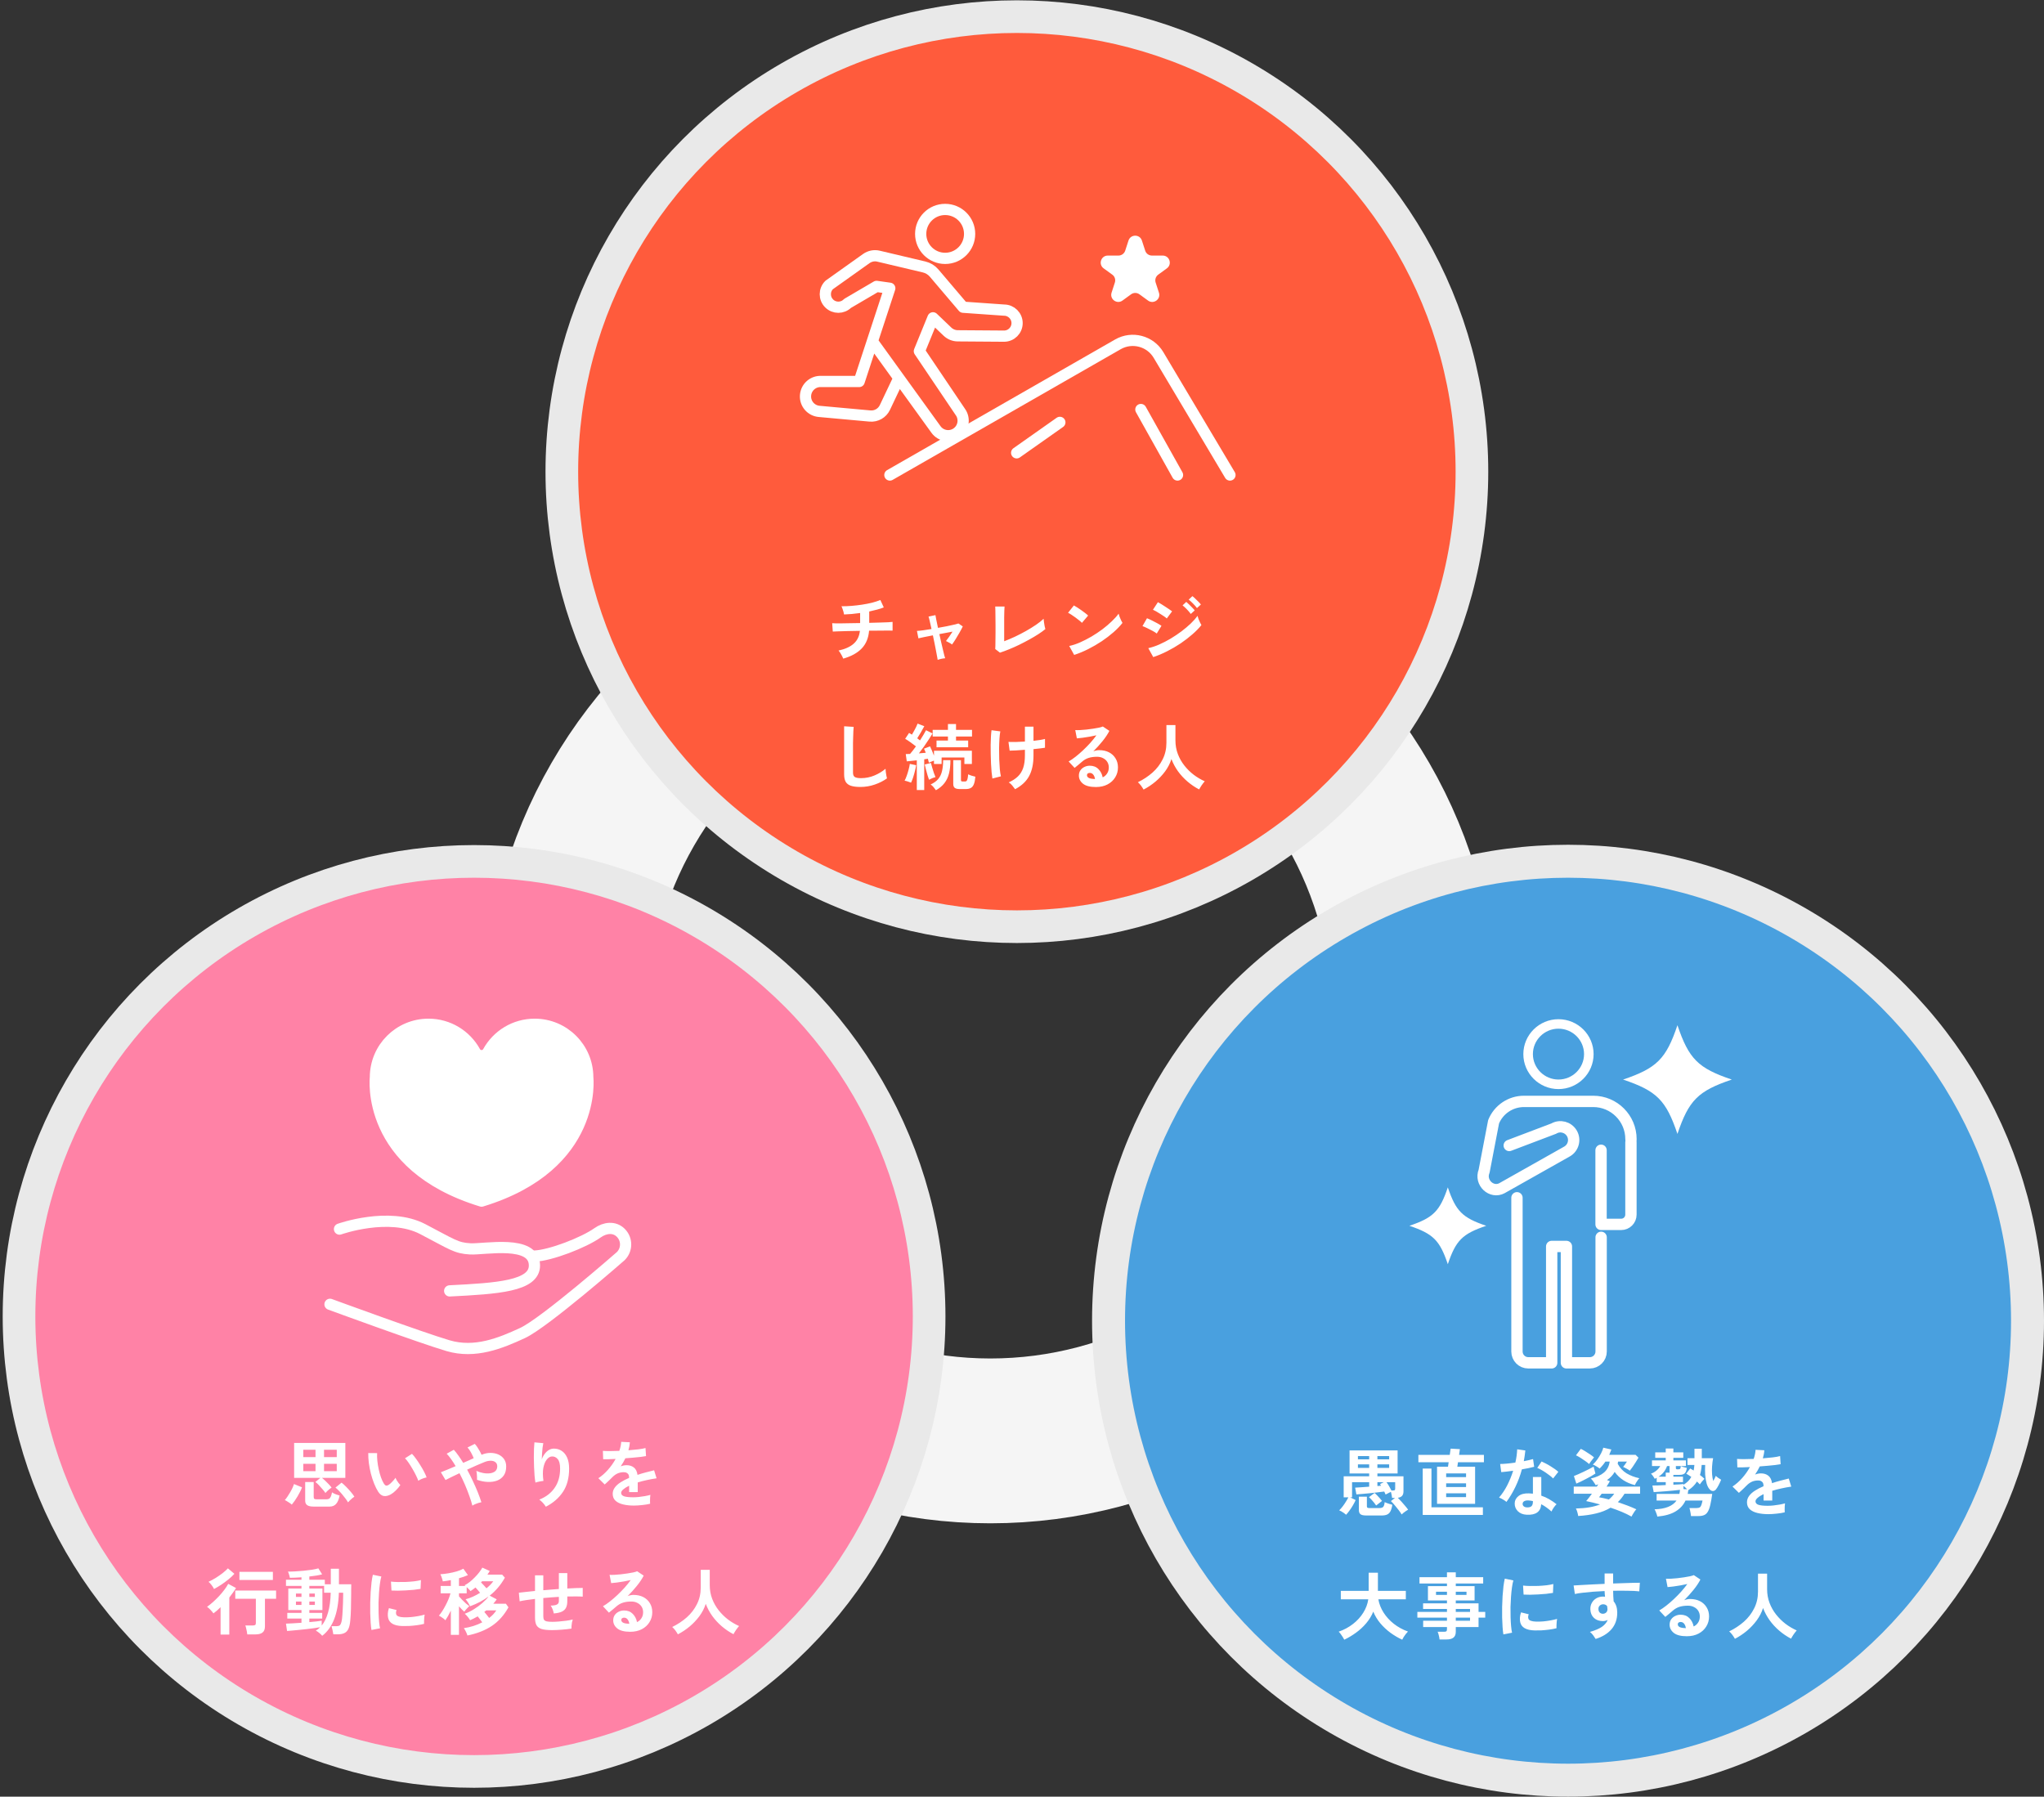 <svg width="496" height="436" viewBox="0 0 496 436" fill="none" xmlns="http://www.w3.org/2000/svg">
<rect x="0" y="0" width="496" height="436" fill="#333333" stroke="none"/>
<circle cx="240.323" cy="246.671" r="102.995" stroke="#F5F5F5" stroke-width="40"/>
<circle cx="246.758" cy="114.461" r="110.423" fill="#FF5B3C" stroke="#E9E9E9" stroke-width="7.923"/>
<g clip-path="url(#clip0_1087_22191)">
<path d="M215.938 115.271L271.278 83.561C274.718 81.591 279.103 82.744 281.127 86.148L298.467 115.271" stroke="white" stroke-width="2.723" stroke-linecap="round" stroke-linejoin="round"/>
<path d="M279.559 62.019H282.146C283.807 62.019 284.497 64.143 283.154 65.124L281.057 66.649C280.457 67.084 280.203 67.856 280.43 68.564L281.229 71.024C281.747 72.604 279.931 73.92 278.587 72.94L276.49 71.415C275.891 70.979 275.074 70.979 274.475 71.415L272.378 72.94C271.034 73.911 269.228 72.604 269.736 71.024L270.535 68.564C270.762 67.856 270.517 67.084 269.909 66.649L267.812 65.124C266.468 64.152 267.158 62.019 268.819 62.019H271.407C272.151 62.019 272.805 61.538 273.041 60.839L273.84 58.379C274.357 56.799 276.59 56.799 277.099 58.379L277.897 60.839C278.124 61.547 278.787 62.019 279.531 62.019H279.559Z" fill="white"/>
<path d="M257.188 102.498L246.703 109.887" stroke="white" stroke-width="2.723" stroke-linecap="round" stroke-linejoin="round"/>
<path d="M276.844 99.375L285.74 115.271" stroke="white" stroke-width="2.723" stroke-linecap="round" stroke-linejoin="round"/>
<path d="M229.351 62.699C232.63 62.699 235.288 60.041 235.288 56.762C235.288 53.483 232.63 50.825 229.351 50.825C226.072 50.825 223.414 53.483 223.414 56.762C223.414 60.041 226.072 62.699 229.351 62.699Z" stroke="white" stroke-width="2.723" stroke-linecap="round" stroke-linejoin="round"/>
<path d="M211.693 82.844L227.135 104.232C228.315 105.857 230.594 106.22 232.219 105.04C233.844 103.86 234.207 101.581 233.027 99.957L223.095 85.223L226.4 77.125L229.913 80.484C230.585 81.119 231.465 81.483 232.391 81.492L243.648 81.573C245.391 81.573 246.807 80.157 246.807 78.414C246.807 76.671 245.391 75.255 243.648 75.255L233.717 74.556L226.672 66.268C226.046 65.532 225.201 65.015 224.257 64.788L213.173 62.164C212.156 61.919 211.085 62.137 210.232 62.736L201.199 69.163C199.964 70.398 199.964 72.395 201.199 73.63C202.434 74.865 204.431 74.865 205.665 73.63L212.71 69.499L215.914 69.953L208.489 92.576H199.356C197.35 92.44 195.616 93.947 195.471 95.953C195.325 97.959 196.832 99.693 198.839 99.838L211.112 100.955C212.628 101.091 214.072 100.274 214.725 98.894L217.857 92.294" stroke="white" stroke-width="2.723" stroke-linecap="round" stroke-linejoin="round"/>
</g>
<path d="M204.626 159.831C204.555 159.643 204.455 159.425 204.325 159.178C204.196 158.919 204.055 158.672 203.902 158.437C203.749 158.19 203.608 158.001 203.478 157.872C205.09 157.519 206.32 156.96 207.168 156.195C208.027 155.43 208.527 154.394 208.668 153.088C207.644 153.099 206.668 153.117 205.738 153.141C204.808 153.164 204.014 153.188 203.355 153.211C202.707 153.223 202.284 153.241 202.083 153.264L201.942 151.234C202.072 151.246 202.342 151.257 202.754 151.269C203.178 151.269 203.702 151.269 204.325 151.269C204.949 151.257 205.638 151.246 206.391 151.234C207.144 151.222 207.921 151.21 208.721 151.199V148.762C207.309 148.962 206.008 149.08 204.82 149.115C204.796 148.927 204.749 148.709 204.679 148.462C204.608 148.203 204.526 147.95 204.431 147.703C204.349 147.456 204.267 147.262 204.184 147.121C204.949 147.132 205.761 147.103 206.62 147.032C207.48 146.962 208.339 146.862 209.198 146.732C210.057 146.603 210.869 146.444 211.634 146.256C212.399 146.055 213.064 145.838 213.629 145.602L214.459 147.403C213.988 147.591 213.447 147.768 212.835 147.933C212.234 148.097 211.599 148.25 210.928 148.392V151.146C211.846 151.122 212.705 151.099 213.505 151.075C214.306 151.051 214.983 151.028 215.536 151.004C216.089 150.969 216.442 150.94 216.595 150.916V153.035C216.418 153.023 216.048 153.017 215.483 153.017C214.93 153.017 214.253 153.023 213.453 153.035C212.652 153.035 211.799 153.04 210.893 153.052C210.751 154.829 210.157 156.265 209.11 157.36C208.062 158.454 206.568 159.278 204.626 159.831ZM227.54 160.131C227.529 159.99 227.481 159.725 227.399 159.337C227.328 158.949 227.24 158.478 227.134 157.925C227.028 157.372 226.911 156.771 226.781 156.124C226.652 155.477 226.516 154.829 226.375 154.182C225.587 154.335 224.869 154.476 224.221 154.606C223.586 154.735 223.133 154.835 222.862 154.906L222.509 153.105C222.838 153.093 223.321 153.046 223.957 152.964C224.592 152.87 225.286 152.764 226.04 152.646C225.875 151.881 225.728 151.222 225.598 150.669C225.469 150.116 225.375 149.769 225.316 149.627L226.993 149.274C227.005 149.404 227.07 149.757 227.187 150.334C227.305 150.91 227.446 151.587 227.611 152.364C228.341 152.234 229.047 152.105 229.729 151.975C230.412 151.834 231.006 151.705 231.512 151.587C232.018 151.469 232.372 151.375 232.572 151.305L233.631 152.011C233.431 152.434 233.178 152.917 232.872 153.458C232.566 154 232.248 154.535 231.918 155.065C231.601 155.583 231.301 156.03 231.018 156.406C230.842 156.253 230.594 156.095 230.277 155.93C229.959 155.765 229.718 155.641 229.553 155.559C229.765 155.3 230.018 154.959 230.312 154.535C230.606 154.1 230.883 153.682 231.142 153.282C230.177 153.447 229.111 153.647 227.946 153.882C228.088 154.541 228.235 155.2 228.388 155.859C228.541 156.507 228.682 157.107 228.811 157.66C228.941 158.213 229.053 158.678 229.147 159.055C229.253 159.419 229.323 159.649 229.359 159.743C229.088 159.755 228.764 159.802 228.388 159.884C228.023 159.967 227.74 160.049 227.54 160.131ZM242.652 158.384L241.505 157.501C241.516 157.36 241.528 157.095 241.54 156.707C241.552 156.318 241.557 155.853 241.557 155.312C241.569 154.771 241.575 154.188 241.575 153.564C241.575 152.929 241.575 152.305 241.575 151.693C241.575 151.01 241.569 150.369 241.557 149.769C241.557 149.157 241.552 148.627 241.54 148.18C241.528 147.721 241.516 147.391 241.505 147.191H243.764C243.741 147.403 243.723 147.744 243.711 148.215C243.699 148.686 243.688 149.215 243.676 149.804C243.676 150.392 243.676 150.987 243.676 151.587V155.612C244.488 155.306 245.353 154.941 246.271 154.518C247.189 154.082 248.089 153.617 248.972 153.123C249.867 152.617 250.685 152.111 251.426 151.605C252.167 151.099 252.774 150.616 253.244 150.157C253.256 150.357 253.286 150.628 253.333 150.969C253.38 151.299 253.433 151.622 253.491 151.94C253.562 152.258 253.621 152.499 253.668 152.664C253.197 153.052 252.626 153.464 251.956 153.9C251.297 154.323 250.573 154.753 249.784 155.188C248.996 155.624 248.184 156.048 247.348 156.459C246.524 156.86 245.706 157.224 244.894 157.554C244.094 157.884 243.346 158.16 242.652 158.384ZM260.659 158.931L259.458 156.76C260.294 156.583 261.171 156.295 262.089 155.895C263.019 155.483 263.948 155.006 264.878 154.465C265.808 153.911 266.691 153.323 267.526 152.699C268.362 152.064 269.115 151.422 269.786 150.775C270.469 150.128 271.022 149.51 271.445 148.921C271.493 149.121 271.569 149.368 271.675 149.663C271.793 149.957 271.916 150.245 272.046 150.528C272.175 150.798 272.287 151.01 272.381 151.163C271.804 151.905 271.081 152.658 270.21 153.423C269.351 154.176 268.397 154.906 267.35 155.612C266.302 156.306 265.208 156.942 264.066 157.519C262.925 158.095 261.789 158.566 260.659 158.931ZM262.548 151.146C262.395 150.981 262.177 150.787 261.895 150.563C261.624 150.339 261.318 150.104 260.977 149.857C260.647 149.61 260.324 149.386 260.006 149.186C259.688 148.974 259.411 148.815 259.176 148.709L260.588 146.926C260.824 147.056 261.1 147.221 261.418 147.421C261.736 147.621 262.059 147.838 262.389 148.074C262.73 148.309 263.048 148.545 263.342 148.78C263.637 149.004 263.872 149.204 264.048 149.38L262.548 151.146ZM279.849 159.461L278.648 157.289C279.496 157.101 280.378 156.807 281.296 156.406C282.226 155.995 283.15 155.518 284.068 154.977C284.986 154.423 285.863 153.835 286.698 153.211C287.534 152.576 288.287 151.94 288.958 151.305C289.629 150.657 290.176 150.039 290.6 149.451C290.647 149.663 290.723 149.916 290.829 150.21C290.947 150.504 291.071 150.787 291.2 151.057C291.33 151.328 291.441 151.54 291.536 151.693C290.947 152.434 290.217 153.182 289.346 153.935C288.487 154.688 287.54 155.418 286.504 156.124C285.468 156.818 284.38 157.454 283.238 158.031C282.108 158.607 280.979 159.084 279.849 159.461ZM283.132 150.086C282.991 149.945 282.773 149.775 282.479 149.574C282.197 149.374 281.879 149.168 281.526 148.957C281.184 148.733 280.855 148.533 280.537 148.356C280.231 148.18 279.978 148.05 279.778 147.968L280.979 146.132C281.214 146.25 281.49 146.409 281.808 146.609C282.138 146.809 282.467 147.021 282.797 147.244C283.138 147.456 283.45 147.662 283.733 147.862C284.027 148.062 284.256 148.227 284.421 148.356L283.132 150.086ZM280.696 153.741C280.472 153.552 280.143 153.341 279.707 153.105C279.284 152.87 278.842 152.646 278.383 152.434C277.936 152.211 277.554 152.046 277.236 151.94L278.33 150.033C278.672 150.163 279.066 150.339 279.513 150.563C279.972 150.787 280.414 151.016 280.837 151.252C281.261 151.487 281.596 151.693 281.844 151.869L280.696 153.741ZM290.459 147.562C290.211 147.221 289.888 146.85 289.488 146.45C289.099 146.05 288.752 145.738 288.446 145.514L289.346 144.667C289.535 144.796 289.758 144.99 290.017 145.249C290.288 145.496 290.553 145.755 290.812 146.026C291.071 146.285 291.271 146.509 291.412 146.697L290.459 147.562ZM288.958 148.992C288.711 148.639 288.393 148.262 288.005 147.862C287.616 147.462 287.269 147.144 286.963 146.909L287.864 146.061C288.04 146.203 288.258 146.403 288.517 146.662C288.787 146.92 289.052 147.185 289.311 147.456C289.57 147.715 289.77 147.939 289.911 148.127L288.958 148.992ZM208.792 190.973C207.85 190.973 207.085 190.878 206.497 190.69C205.92 190.502 205.497 190.184 205.226 189.737C204.967 189.29 204.837 188.683 204.837 187.918V176.249L207.15 176.39C207.127 176.591 207.103 176.926 207.079 177.397C207.056 177.868 207.038 178.374 207.027 178.915C207.015 179.35 207.003 179.827 206.991 180.345C206.991 180.863 206.991 181.434 206.991 182.057V187.495C206.991 188.013 207.132 188.366 207.415 188.554C207.709 188.742 208.215 188.836 208.933 188.836C210.087 188.836 211.175 188.619 212.199 188.183C213.235 187.748 214.129 187.206 214.882 186.559C214.894 186.783 214.918 187.053 214.953 187.371C215 187.677 215.047 187.971 215.094 188.254C215.153 188.525 215.2 188.736 215.236 188.889C214.388 189.501 213.4 190.002 212.27 190.39C211.152 190.778 209.992 190.973 208.792 190.973ZM222.474 191.714V184.511C222.015 184.558 221.573 184.605 221.15 184.652C220.726 184.7 220.355 184.735 220.037 184.758L219.79 182.993C219.943 182.981 220.108 182.975 220.285 182.975C220.461 182.975 220.644 182.969 220.832 182.958C221.032 182.722 221.256 182.452 221.503 182.146C221.75 181.828 222.003 181.487 222.262 181.122C221.885 180.816 221.461 180.498 220.991 180.168C220.52 179.827 220.073 179.533 219.649 179.286L220.602 177.856C220.814 177.973 221.044 178.115 221.291 178.279C221.456 178.009 221.626 177.709 221.803 177.379C221.991 177.05 222.162 176.726 222.315 176.408C222.468 176.079 222.585 175.808 222.668 175.596L224.292 176.232C224.045 176.702 223.762 177.208 223.445 177.75C223.139 178.279 222.85 178.75 222.58 179.162C222.697 179.245 222.809 179.333 222.915 179.427C223.033 179.509 223.144 179.592 223.25 179.674C223.556 179.192 223.839 178.733 224.098 178.297C224.357 177.862 224.563 177.497 224.716 177.203L226.287 177.979C226.04 178.415 225.728 178.915 225.351 179.48C224.986 180.045 224.598 180.622 224.186 181.21C223.774 181.787 223.374 182.322 222.986 182.816C223.28 182.793 223.562 182.769 223.833 182.746C224.115 182.722 224.386 182.699 224.645 182.675C224.574 182.487 224.504 182.31 224.433 182.146C224.363 181.981 224.292 181.828 224.221 181.687L225.687 181.122C225.84 181.416 225.999 181.769 226.163 182.181C226.34 182.581 226.499 182.981 226.64 183.381V182.181H235.838V185.394H234.019V183.823H228.494V185.394H226.64V184.582C226.44 184.652 226.228 184.735 226.004 184.829C225.781 184.911 225.581 184.994 225.404 185.076C225.357 184.817 225.275 184.499 225.157 184.123C225.016 184.146 224.875 184.17 224.733 184.193C224.592 184.217 224.439 184.241 224.274 184.264V191.714H222.474ZM227.258 181.334V179.709H230.029V178.738H226.322V177.114H230.029V175.702H231.989V177.114H235.873V178.738H231.989V179.709H234.937V181.334H227.258ZM232.925 191.485C232.348 191.485 231.936 191.39 231.689 191.202C231.442 191.014 231.318 190.69 231.318 190.231V184.476H233.19V189.26C233.19 189.413 233.219 189.519 233.278 189.578C233.337 189.625 233.472 189.649 233.684 189.649H234.108C234.272 189.649 234.402 189.619 234.496 189.56C234.602 189.49 234.69 189.331 234.761 189.084C234.831 188.836 234.89 188.442 234.937 187.901C235.137 188.007 235.414 188.119 235.767 188.236C236.12 188.342 236.426 188.425 236.685 188.483C236.614 189.272 236.491 189.884 236.314 190.319C236.138 190.755 235.891 191.055 235.573 191.22C235.267 191.396 234.855 191.485 234.337 191.485H232.925ZM227.117 191.767C226.964 191.543 226.769 191.29 226.534 191.008C226.299 190.737 226.063 190.525 225.828 190.372C226.64 189.996 227.264 189.543 227.699 189.013C228.135 188.472 228.435 187.83 228.6 187.089C228.776 186.347 228.864 185.476 228.864 184.476H230.63C230.63 185.7 230.518 186.765 230.294 187.671C230.071 188.578 229.7 189.366 229.182 190.037C228.676 190.696 227.988 191.273 227.117 191.767ZM221.079 189.931C220.855 189.837 220.591 189.743 220.285 189.649C219.979 189.543 219.72 189.478 219.508 189.454C219.684 189.137 219.855 188.742 220.02 188.272C220.196 187.789 220.349 187.295 220.479 186.789C220.62 186.271 220.72 185.8 220.779 185.376L222.315 185.694C222.256 186.118 222.156 186.594 222.015 187.124C221.885 187.654 221.738 188.171 221.573 188.678C221.409 189.172 221.244 189.59 221.079 189.931ZM225.439 189.225C225.345 188.966 225.228 188.613 225.086 188.166C224.957 187.707 224.827 187.236 224.698 186.753C224.569 186.271 224.469 185.859 224.398 185.518L225.898 185.147C225.969 185.429 226.069 185.794 226.199 186.241C226.328 186.677 226.463 187.112 226.605 187.548C226.758 187.983 226.893 188.33 227.011 188.589C226.764 188.648 226.493 188.736 226.199 188.854C225.916 188.972 225.663 189.095 225.439 189.225ZM246.324 191.52C246.112 191.214 245.877 190.908 245.618 190.602C245.371 190.308 245.094 190.06 244.788 189.86C245.683 189.46 246.418 188.984 246.995 188.43C247.572 187.877 248.001 187.189 248.284 186.365C248.566 185.529 248.707 184.511 248.707 183.311V181.951C247.931 182.01 247.201 182.063 246.518 182.11C245.847 182.146 245.341 182.163 245 182.163L244.718 180.045C245.141 180.068 245.712 180.074 246.43 180.062C247.16 180.039 247.919 180.004 248.707 179.957V176.338H250.79V179.78C251.379 179.721 251.914 179.651 252.397 179.568C252.891 179.486 253.286 179.403 253.58 179.321V181.457C253.309 181.504 252.927 181.557 252.432 181.616C251.938 181.675 251.391 181.734 250.79 181.793V183.311C250.79 185.347 250.437 187.018 249.731 188.324C249.037 189.619 247.901 190.684 246.324 191.52ZM240.816 188.925C240.745 188.513 240.681 188.001 240.622 187.389C240.563 186.765 240.516 186.082 240.481 185.341C240.445 184.6 240.422 183.835 240.41 183.046C240.398 182.257 240.392 181.492 240.392 180.751C240.404 180.01 240.428 179.333 240.463 178.721C240.498 178.109 240.545 177.603 240.604 177.203L242.74 177.485C242.646 177.932 242.576 178.527 242.528 179.268C242.481 179.998 242.452 180.798 242.44 181.669C242.44 182.54 242.452 183.411 242.475 184.282C242.511 185.141 242.558 185.935 242.617 186.665C242.687 187.383 242.776 187.96 242.882 188.395L240.816 188.925ZM265.937 190.99C264.525 190.99 263.484 190.725 262.813 190.196C262.142 189.654 261.806 188.995 261.806 188.219C261.806 187.712 261.93 187.283 262.177 186.93C262.424 186.577 262.748 186.306 263.148 186.118C263.548 185.918 263.978 185.818 264.437 185.818C265.308 185.818 266.008 186.088 266.538 186.63C267.079 187.171 267.426 187.842 267.579 188.642C268.015 188.442 268.368 188.136 268.638 187.724C268.921 187.312 269.062 186.818 269.062 186.241C269.062 185.747 268.944 185.306 268.709 184.917C268.474 184.529 268.138 184.223 267.703 183.999C267.279 183.764 266.785 183.646 266.22 183.646C265.431 183.646 264.743 183.74 264.154 183.929C263.578 184.117 263.054 184.417 262.583 184.829C262.371 185.017 262.089 185.259 261.736 185.553C261.395 185.847 261.071 186.112 260.765 186.347L259.317 184.794C259.847 184.488 260.412 184.099 261.012 183.629C261.612 183.158 262.218 182.634 262.83 182.057C263.442 181.481 264.025 180.886 264.578 180.274C265.131 179.651 265.626 179.039 266.061 178.438C265.555 178.556 265.002 178.668 264.402 178.774C263.813 178.88 263.242 178.968 262.689 179.039C262.148 179.109 261.689 179.156 261.312 179.18L260.924 177.167C261.242 177.191 261.636 177.191 262.107 177.167C262.589 177.132 263.107 177.091 263.66 177.044C264.213 176.985 264.749 176.914 265.267 176.832C265.796 176.749 266.267 176.667 266.679 176.585C267.103 176.491 267.414 176.396 267.615 176.302L269.203 177.361C268.803 178.15 268.25 178.98 267.544 179.851C266.85 180.71 266.102 181.54 265.302 182.34C265.502 182.246 265.726 182.175 265.973 182.128C266.22 182.069 266.461 182.04 266.697 182.04C267.626 182.04 268.433 182.216 269.115 182.569C269.798 182.922 270.327 183.417 270.704 184.052C271.092 184.676 271.287 185.406 271.287 186.241C271.287 187.124 271.063 187.924 270.616 188.642C270.18 189.36 269.562 189.931 268.762 190.355C267.962 190.778 267.02 190.99 265.937 190.99ZM265.708 189.048C265.649 188.601 265.508 188.242 265.284 187.971C265.072 187.701 264.79 187.565 264.437 187.565C264.249 187.565 264.09 187.612 263.96 187.707C263.831 187.801 263.766 187.942 263.766 188.13C263.766 188.377 263.895 188.583 264.154 188.748C264.425 188.913 264.872 189.007 265.496 189.031C265.531 189.042 265.567 189.048 265.602 189.048C265.637 189.048 265.673 189.048 265.708 189.048ZM277.501 191.608C277.336 191.314 277.13 190.996 276.883 190.655C276.636 190.325 276.383 190.049 276.124 189.825C277.43 189.19 278.607 188.413 279.654 187.495C280.702 186.565 281.526 185.494 282.126 184.282C282.738 183.07 283.044 181.734 283.044 180.274V175.949H285.233V179.674C285.233 180.851 285.427 181.951 285.816 182.975C286.204 183.999 286.734 184.935 287.405 185.782C288.075 186.63 288.834 187.377 289.682 188.024C290.529 188.66 291.418 189.184 292.348 189.596C292.124 189.843 291.877 190.16 291.606 190.549C291.347 190.937 291.141 191.279 290.988 191.573C289.988 191.055 289.046 190.419 288.164 189.666C287.281 188.913 286.504 188.071 285.833 187.142C285.174 186.212 284.651 185.235 284.262 184.211C283.921 185.27 283.409 186.265 282.726 187.195C282.044 188.113 281.255 188.948 280.361 189.701C279.466 190.443 278.513 191.078 277.501 191.608Z" fill="white"/>
<circle cx="115.039" cy="319.461" r="110.423" fill="#FF82A6" stroke="#E9E9E9" stroke-width="7.923"/>
<g clip-path="url(#clip1_1087_22191)">
<path d="M116.87 291.475C145.157 282.833 142.624 261.445 142.624 261.445C142.624 254.328 136.86 248.563 129.742 248.563C124.877 248.563 120.646 251.259 118.449 255.235C117.75 256.497 115.962 256.497 115.272 255.235C113.084 251.259 108.845 248.563 103.979 248.563C96.862 248.563 91.097 254.328 91.097 261.445C91.097 261.445 88.573 282.842 116.852 291.475" fill="white"/>
<path d="M116.87 291.475C145.157 282.833 142.624 261.445 142.624 261.445C142.624 254.328 136.86 248.563 129.742 248.563C124.877 248.563 120.646 251.259 118.449 255.235C117.75 256.497 115.962 256.497 115.272 255.235C113.084 251.259 108.845 248.563 103.979 248.563C96.862 248.563 91.097 254.328 91.097 261.445C91.097 261.445 88.573 282.842 116.852 291.475" stroke="white" stroke-width="2.723" stroke-linecap="round" stroke-linejoin="round"/>
<path d="M82.383 298.266C82.383 298.266 94.375 293.99 102.573 298.266C109.762 302.015 110.652 302.878 114.111 303.068C117.57 303.259 129.689 300.763 129.689 307.108C129.689 312.119 120.656 312.682 109.118 313.263" stroke="white" stroke-width="2.723" stroke-linecap="round" stroke-linejoin="round"/>
<path d="M80.078 316.521C80.078 316.521 102.192 324.637 108.729 326.562C115.265 328.486 121.42 325.981 126.803 323.484C132.186 320.988 150.642 304.82 150.642 304.82C152.204 303.258 152.204 300.735 150.642 299.173C149.081 297.612 146.793 297.893 144.996 299.173C141.673 301.533 133.612 304.665 129.69 304.82" stroke="white" stroke-width="2.723" stroke-linecap="round" stroke-linejoin="round"/>
</g>
<path d="M78.964 362.307C78.788 362.024 78.547 361.712 78.241 361.371C77.946 361.018 77.646 360.683 77.34 360.365C77.034 360.047 76.764 359.806 76.528 359.641L77.746 358.635H71.373V350.161H83.802V358.635H78.117C78.352 358.811 78.617 359.041 78.912 359.323C79.218 359.606 79.512 359.9 79.794 360.206C80.077 360.5 80.3 360.765 80.465 361C80.324 361.083 80.147 361.206 79.935 361.371C79.735 361.536 79.547 361.707 79.371 361.883C79.194 362.048 79.059 362.189 78.964 362.307ZM76.069 365.608C75.375 365.608 74.863 365.49 74.533 365.255C74.216 365.031 74.057 364.667 74.057 364.16V359.641H76.122V363.26C76.122 363.496 76.175 363.654 76.281 363.737C76.387 363.807 76.587 363.843 76.881 363.843H79.141C79.423 363.843 79.647 363.802 79.812 363.719C79.988 363.637 80.135 363.472 80.253 363.225C80.371 362.978 80.477 362.619 80.571 362.148C80.771 362.301 81.059 362.454 81.436 362.607C81.824 362.748 82.148 362.854 82.407 362.925C82.23 363.854 81.948 364.531 81.559 364.955C81.183 365.39 80.659 365.608 79.988 365.608H76.069ZM70.808 365.131C70.691 365.014 70.526 364.884 70.314 364.743C70.114 364.602 69.902 364.466 69.678 364.337C69.467 364.196 69.278 364.096 69.114 364.037C69.302 363.825 69.508 363.554 69.731 363.225C69.955 362.895 70.173 362.548 70.385 362.183C70.608 361.807 70.802 361.442 70.967 361.089C71.132 360.724 71.256 360.406 71.338 360.135L73.28 360.93C73.186 361.224 73.044 361.559 72.856 361.936C72.668 362.313 72.456 362.701 72.221 363.101C71.985 363.501 71.744 363.878 71.497 364.231C71.25 364.584 71.02 364.884 70.808 365.131ZM84.455 364.584C84.314 364.325 84.119 364.031 83.872 363.701C83.637 363.372 83.372 363.037 83.078 362.695C82.795 362.354 82.507 362.036 82.213 361.742C81.918 361.436 81.648 361.189 81.401 361L82.884 359.8C83.213 360.047 83.578 360.377 83.978 360.789C84.39 361.201 84.778 361.624 85.143 362.06C85.508 362.483 85.791 362.866 85.991 363.207C85.861 363.278 85.691 363.401 85.479 363.578C85.279 363.754 85.079 363.937 84.879 364.125C84.69 364.313 84.549 364.466 84.455 364.584ZM78.629 357.011H81.718V355.228H78.629V357.011ZM78.629 353.603H81.718V351.82H78.629V353.603ZM73.598 357.011H76.564V355.228H73.598V357.011ZM73.598 353.603H76.564V351.82H73.598V353.603ZM94.835 362.642C94.247 362.972 93.694 363.107 93.176 363.048C92.658 362.978 92.199 362.642 91.799 362.042C91.434 361.477 91.099 360.812 90.793 360.047C90.487 359.282 90.222 358.47 89.998 357.611C89.786 356.752 89.621 355.893 89.504 355.033C89.398 354.174 89.351 353.368 89.362 352.615L91.516 352.633C91.481 353.209 91.499 353.839 91.569 354.521C91.64 355.204 91.752 355.893 91.905 356.587C92.058 357.281 92.24 357.929 92.452 358.529C92.664 359.117 92.893 359.612 93.141 360.012C93.305 360.294 93.482 360.459 93.67 360.506C93.87 360.541 94.082 360.488 94.306 360.347C94.588 360.159 94.882 359.9 95.188 359.57C95.506 359.241 95.771 358.923 95.983 358.617C96.042 358.794 96.136 358.994 96.265 359.217C96.406 359.441 96.553 359.659 96.707 359.871C96.871 360.082 97.018 360.253 97.148 360.383C96.83 360.853 96.465 361.289 96.053 361.689C95.653 362.089 95.247 362.407 94.835 362.642ZM101.508 359.341C101.391 359 101.208 358.576 100.961 358.07C100.714 357.564 100.432 357.04 100.114 356.499C99.796 355.946 99.478 355.439 99.16 354.98C98.843 354.51 98.548 354.145 98.278 353.886L99.972 352.809C100.267 353.103 100.59 353.498 100.943 353.992C101.308 354.486 101.661 355.016 102.003 355.581C102.356 356.134 102.668 356.675 102.938 357.205C103.209 357.723 103.403 358.164 103.521 358.529C103.156 358.6 102.785 358.711 102.409 358.864C102.044 359.017 101.744 359.176 101.508 359.341ZM114.625 365.379C114.46 364.696 114.219 363.919 113.901 363.048C113.595 362.166 113.236 361.248 112.825 360.294C112.413 359.341 111.971 358.411 111.5 357.505C110.759 357.846 110.082 358.17 109.47 358.476C108.87 358.77 108.417 359 108.111 359.164L106.981 357.275C107.369 357.122 107.881 356.917 108.517 356.658C109.153 356.399 109.835 356.11 110.565 355.793C110.2 355.169 109.835 354.604 109.47 354.098C109.105 353.58 108.746 353.139 108.393 352.774L110.123 351.82C110.5 352.232 110.877 352.709 111.253 353.25C111.642 353.792 112.024 354.374 112.401 354.998C112.848 354.798 113.289 354.604 113.725 354.416C114.16 354.215 114.566 354.033 114.943 353.868C114.849 353.598 114.719 353.303 114.555 352.986C114.402 352.656 114.225 352.338 114.025 352.032C113.837 351.726 113.642 351.473 113.442 351.273L115.208 350.39C115.396 350.579 115.596 350.832 115.808 351.15C116.02 351.467 116.22 351.797 116.408 352.138C116.597 352.468 116.744 352.768 116.85 353.039C117.579 352.733 118.297 352.58 119.003 352.58C119.721 352.58 120.369 352.709 120.945 352.968C121.522 353.227 121.981 353.603 122.322 354.098C122.664 354.592 122.834 355.186 122.834 355.881C122.834 356.775 122.634 357.505 122.234 358.07C121.834 358.635 121.292 359.047 120.61 359.306C119.939 359.553 119.18 359.659 118.333 359.623C117.497 359.588 116.638 359.417 115.755 359.111C115.767 358.935 115.767 358.711 115.755 358.441C115.743 358.158 115.726 357.882 115.702 357.611C115.679 357.34 115.643 357.117 115.596 356.94C116.138 357.187 116.702 357.364 117.291 357.47C117.879 357.576 118.427 357.593 118.933 357.523C119.451 357.452 119.868 357.281 120.186 357.011C120.504 356.728 120.663 356.334 120.663 355.828C120.663 355.392 120.516 355.063 120.221 354.839C119.939 354.604 119.562 354.486 119.092 354.486C118.621 354.474 118.109 354.58 117.556 354.804C117.05 355.004 116.42 355.269 115.667 355.598C114.925 355.916 114.154 356.263 113.354 356.64C113.848 357.546 114.313 358.47 114.749 359.412C115.196 360.353 115.596 361.265 115.949 362.148C116.302 363.031 116.591 363.831 116.814 364.549C116.614 364.584 116.373 364.643 116.09 364.725C115.82 364.82 115.549 364.92 115.278 365.026C115.019 365.143 114.802 365.261 114.625 365.379ZM132.456 365.643C132.291 365.361 132.055 365.049 131.749 364.708C131.443 364.378 131.149 364.113 130.867 363.913C132.479 363.278 133.721 362.324 134.592 361.053C135.474 359.782 135.916 358.229 135.916 356.393C135.916 355.275 135.716 354.498 135.316 354.062C134.927 353.615 134.456 353.409 133.903 353.445C133.468 353.468 133.062 353.715 132.685 354.186C132.308 354.645 132.032 355.31 131.855 356.181C131.691 357.052 131.696 358.117 131.873 359.376C131.708 359.388 131.491 359.417 131.22 359.465C130.961 359.512 130.708 359.565 130.461 359.623C130.225 359.682 130.049 359.735 129.931 359.782C129.849 359.347 129.778 358.8 129.719 358.141C129.672 357.481 129.631 356.769 129.596 356.004C129.572 355.239 129.554 354.474 129.543 353.709C129.543 352.944 129.554 352.238 129.578 351.591C129.602 350.944 129.637 350.42 129.684 350.02L131.838 350.214C131.779 350.496 131.72 350.861 131.661 351.308C131.614 351.744 131.573 352.209 131.538 352.703C131.502 353.197 131.479 353.674 131.467 354.133C131.738 353.392 132.126 352.78 132.632 352.297C133.15 351.803 133.721 351.55 134.345 351.538C135.062 351.526 135.704 351.703 136.269 352.068C136.834 352.421 137.281 352.962 137.611 353.692C137.94 354.41 138.105 355.31 138.105 356.393C138.105 358.664 137.605 360.547 136.604 362.042C135.616 363.525 134.233 364.725 132.456 365.643ZM153.799 365.361C152.834 365.361 151.963 365.267 151.186 365.078C150.41 364.89 149.798 364.59 149.35 364.178C148.903 363.754 148.679 363.201 148.679 362.519C148.679 361.954 148.85 361.442 149.191 360.983C149.533 360.512 150.004 360.088 150.604 359.712C151.204 359.323 151.887 358.97 152.652 358.652V358.511C152.652 358.099 152.546 357.799 152.334 357.611C152.134 357.411 151.875 357.299 151.557 357.275C151.016 357.24 150.498 357.317 150.004 357.505C149.509 357.693 149.021 358.035 148.538 358.529C148.397 358.67 148.215 358.853 147.991 359.076C147.767 359.288 147.544 359.5 147.32 359.712C147.097 359.924 146.902 360.1 146.738 360.241L145.202 358.723C146.026 358.182 146.802 357.499 147.532 356.675C148.262 355.851 148.88 354.975 149.386 354.045C148.727 354.068 148.126 354.092 147.585 354.115C147.044 354.127 146.638 354.127 146.367 354.115L146.296 352.085C146.696 352.121 147.25 352.138 147.956 352.138C148.674 352.138 149.45 352.121 150.286 352.085C150.557 351.308 150.71 350.579 150.745 349.896L152.846 350.002C152.81 350.626 152.693 351.273 152.493 351.944C153.364 351.873 154.17 351.797 154.911 351.715C155.665 351.62 156.241 351.514 156.641 351.397L156.765 353.356C156.435 353.415 156.006 353.48 155.476 353.551C154.947 353.609 154.358 353.668 153.711 353.727C153.075 353.786 152.422 353.839 151.751 353.886C151.598 354.215 151.422 354.551 151.222 354.892C151.033 355.222 150.833 355.54 150.621 355.846C151.092 355.657 151.569 355.563 152.051 355.563C152.746 355.563 153.328 355.745 153.799 356.11C154.282 356.475 154.582 357.075 154.699 357.911C155.359 357.687 156.029 357.487 156.712 357.311C157.406 357.122 158.077 356.952 158.725 356.799L159.325 358.741C158.501 358.858 157.701 359.006 156.924 359.182C156.147 359.347 155.423 359.535 154.752 359.747V362.095H152.669V360.541C152.081 360.824 151.61 361.118 151.257 361.424C150.904 361.718 150.727 362.001 150.727 362.272C150.727 362.672 150.969 362.954 151.451 363.119C151.934 363.272 152.669 363.348 153.658 363.348C154.058 363.348 154.505 363.325 155 363.278C155.506 363.219 156.006 363.148 156.5 363.066C157.006 362.972 157.448 362.872 157.824 362.766C157.801 362.919 157.777 363.142 157.754 363.437C157.742 363.719 157.736 364.002 157.736 364.284C157.736 364.567 157.742 364.778 157.754 364.92C157.177 365.061 156.53 365.167 155.812 365.237C155.094 365.32 154.423 365.361 153.799 365.361ZM60.004 396.626C59.992 396.426 59.957 396.184 59.898 395.902C59.851 395.631 59.792 395.366 59.722 395.108C59.663 394.837 59.598 394.619 59.528 394.454H61.381C61.64 394.454 61.822 394.413 61.928 394.331C62.034 394.248 62.087 394.084 62.087 393.836V387.975H57.091V385.98H66.995V387.975H64.294V394.666C64.294 395.349 64.106 395.843 63.729 396.149C63.352 396.467 62.77 396.626 61.981 396.626H60.004ZM53.525 396.661V390.023C53.231 390.317 52.937 390.594 52.642 390.853C52.348 391.1 52.066 391.324 51.795 391.524C51.607 391.253 51.366 390.965 51.071 390.659C50.789 390.353 50.512 390.111 50.242 389.935C50.689 389.617 51.16 389.241 51.654 388.805C52.148 388.358 52.637 387.881 53.119 387.375C53.602 386.857 54.037 386.339 54.426 385.822C54.826 385.304 55.144 384.815 55.379 384.356L57.268 385.363C57.056 385.727 56.809 386.104 56.526 386.492C56.256 386.881 55.961 387.275 55.644 387.675V396.661H53.525ZM58.098 383.421V381.443H66.218V383.421H58.098ZM51.936 385.61C51.819 385.339 51.624 385.027 51.354 384.674C51.095 384.321 50.842 384.05 50.595 383.862C51.171 383.591 51.76 383.274 52.36 382.909C52.96 382.532 53.519 382.144 54.037 381.744C54.555 381.332 54.979 380.949 55.308 380.596L56.879 381.92C56.491 382.356 56.014 382.803 55.45 383.262C54.885 383.721 54.296 384.156 53.684 384.568C53.072 384.968 52.489 385.316 51.936 385.61ZM78.188 396.961C78.035 396.761 77.799 396.532 77.481 396.273C77.164 396.014 76.881 395.825 76.634 395.708C76.834 395.59 77.022 395.466 77.199 395.337C77.376 395.196 77.54 395.043 77.693 394.878C77.293 394.949 76.811 395.025 76.246 395.108C75.681 395.19 75.081 395.266 74.445 395.337C73.809 395.408 73.186 395.472 72.574 395.531C71.962 395.602 71.403 395.655 70.897 395.69C70.391 395.737 69.979 395.772 69.661 395.796L69.396 394.013C69.784 394.001 70.314 393.978 70.985 393.942C71.668 393.895 72.391 393.848 73.156 393.801V392.777H69.714V391.4H73.156V390.712H69.961V385.486H73.156V384.851H69.396V383.368H73.156V382.767C72.627 382.803 72.115 382.832 71.62 382.856C71.138 382.879 70.708 382.891 70.332 382.891C70.308 382.691 70.249 382.438 70.155 382.132C70.061 381.814 69.967 381.561 69.873 381.373C70.332 381.385 70.897 381.373 71.567 381.338C72.238 381.302 72.939 381.249 73.668 381.179C74.398 381.108 75.081 381.026 75.716 380.931C76.352 380.826 76.864 380.714 77.252 380.596L78.17 382.044C77.817 382.15 77.364 382.25 76.811 382.344C76.269 382.426 75.687 382.503 75.063 382.573V383.368H78.823V384.462H80.271V380.684H82.248V384.462H85.231C85.231 384.556 85.231 384.739 85.231 385.01C85.231 385.28 85.226 385.574 85.214 385.892C85.214 386.21 85.214 386.492 85.214 386.74C85.214 388.128 85.196 389.376 85.161 390.482C85.126 391.589 85.073 392.495 85.002 393.201C84.931 394.095 84.778 394.79 84.543 395.284C84.308 395.778 83.978 396.12 83.554 396.308C83.131 396.508 82.595 396.608 81.948 396.608H80.889C80.842 396.267 80.771 395.896 80.677 395.496C80.583 395.108 80.506 394.819 80.447 394.631H81.577C81.871 394.631 82.107 394.596 82.283 394.525C82.46 394.454 82.601 394.295 82.707 394.048C82.825 393.801 82.919 393.419 82.99 392.901C83.06 392.312 83.119 391.512 83.166 390.5C83.225 389.476 83.26 388.364 83.272 387.163V386.51H82.23C82.148 389.064 81.766 391.212 81.083 392.954C80.4 394.684 79.435 396.02 78.188 396.961ZM78.064 394.472C78.735 393.66 79.253 392.595 79.618 391.277C79.994 389.947 80.206 388.358 80.253 386.51H78.647V384.851H75.063V385.486H78.241V390.712H75.063V391.4H78.188V392.777H75.063V393.642C75.722 393.583 76.322 393.525 76.864 393.466C77.405 393.395 77.805 393.336 78.064 393.289V394.472ZM71.815 389.476H73.156V388.646H71.815V389.476ZM75.063 389.476H76.405V388.646H75.063V389.476ZM71.815 387.534H73.156V386.704H71.815V387.534ZM75.063 387.534H76.405V386.704H75.063V387.534ZM90.139 395.549C90.057 395.066 89.992 394.478 89.945 393.783C89.898 393.077 89.863 392.312 89.839 391.488C89.827 390.653 89.827 389.794 89.839 388.911C89.863 388.028 89.898 387.169 89.945 386.334C90.004 385.486 90.075 384.704 90.157 383.986C90.251 383.268 90.357 382.656 90.475 382.15L92.54 382.573C92.411 382.997 92.299 383.55 92.205 384.233C92.111 384.904 92.034 385.645 91.975 386.457C91.916 387.257 91.875 388.081 91.852 388.929C91.84 389.776 91.846 390.6 91.869 391.4C91.893 392.201 91.934 392.924 91.993 393.572C92.052 394.219 92.128 394.743 92.222 395.143L90.139 395.549ZM97.642 394.596C95.606 394.537 94.453 393.872 94.182 392.601C94.111 392.283 94.088 391.93 94.111 391.541C94.135 391.153 94.223 390.723 94.376 390.253L96.23 390.712C96.147 390.935 96.1 391.135 96.089 391.312C96.089 391.488 96.112 391.647 96.159 391.789C96.312 392.212 96.936 392.442 98.031 392.477C98.56 392.489 99.125 392.471 99.725 392.424C100.337 392.365 100.932 392.283 101.508 392.177C102.097 392.071 102.609 391.953 103.044 391.824C103.021 391.989 102.991 392.212 102.956 392.495C102.932 392.777 102.915 393.066 102.903 393.36C102.891 393.642 102.891 393.878 102.903 394.066C102.35 394.207 101.756 394.319 101.12 394.401C100.496 394.484 99.878 394.543 99.266 394.578C98.666 394.601 98.125 394.607 97.642 394.596ZM94.994 385.98L94.871 383.809C95.318 383.868 95.865 383.903 96.512 383.915C97.16 383.927 97.831 383.921 98.525 383.897C99.231 383.862 99.902 383.809 100.537 383.738C101.185 383.656 101.72 383.556 102.144 383.438L102.056 385.574C101.585 385.657 101.038 385.733 100.414 385.804C99.79 385.863 99.143 385.91 98.472 385.945C97.813 385.98 97.177 386.004 96.565 386.016C95.965 386.016 95.441 386.004 94.994 385.98ZM113.425 396.891C113.366 396.643 113.248 396.343 113.072 395.99C112.895 395.637 112.724 395.343 112.56 395.108C114.149 394.884 115.637 394.413 117.026 393.695C116.861 393.46 116.673 393.207 116.461 392.936C116.261 392.665 116.079 392.436 115.914 392.248C115.29 392.612 114.678 392.924 114.078 393.183C113.937 392.936 113.737 392.654 113.478 392.336C113.219 392.018 112.983 391.777 112.772 391.612C113.513 391.341 114.254 390.977 114.996 390.518C115.737 390.059 116.42 389.558 117.044 389.017C117.679 388.464 118.185 387.928 118.562 387.41C117.915 387.893 117.22 388.334 116.479 388.734C115.737 389.123 114.937 389.476 114.078 389.794C113.948 389.523 113.784 389.229 113.584 388.911C113.384 388.593 113.183 388.323 112.983 388.099C113.572 387.946 114.166 387.734 114.766 387.463C115.367 387.193 115.943 386.881 116.497 386.528C116.332 386.316 116.149 386.098 115.949 385.875C115.761 385.639 115.573 385.427 115.384 385.239C115.196 385.392 114.996 385.545 114.784 385.698C114.584 385.851 114.378 385.992 114.166 386.122C114.072 385.98 113.937 385.822 113.76 385.645C113.595 385.457 113.425 385.286 113.248 385.133V386.651H111.377V387.393C111.589 387.64 111.848 387.922 112.154 388.24C112.46 388.546 112.766 388.84 113.072 389.123C113.389 389.394 113.66 389.605 113.884 389.758C113.778 389.853 113.642 389.988 113.478 390.164C113.313 390.329 113.154 390.5 113.001 390.676C112.848 390.853 112.736 391 112.666 391.118C112.477 390.953 112.271 390.759 112.048 390.535C111.836 390.312 111.612 390.07 111.377 389.811V396.732H109.4V390.853C109.176 391.324 108.947 391.765 108.711 392.177C108.476 392.589 108.264 392.93 108.076 393.201C107.97 393.071 107.817 392.93 107.617 392.777C107.417 392.624 107.211 392.483 106.999 392.354C106.799 392.224 106.634 392.13 106.504 392.071C106.752 391.8 107.016 391.447 107.299 391.012C107.581 390.576 107.852 390.106 108.111 389.6C108.382 389.093 108.623 388.587 108.835 388.081C109.047 387.563 109.205 387.087 109.311 386.651H106.928V384.868H109.4V383.456C109.058 383.515 108.723 383.574 108.393 383.633C108.064 383.68 107.746 383.721 107.44 383.756C107.428 383.615 107.387 383.438 107.317 383.226C107.258 383.003 107.187 382.785 107.105 382.573C107.022 382.35 106.94 382.167 106.858 382.026C107.446 381.991 108.093 381.914 108.799 381.797C109.506 381.679 110.182 381.526 110.83 381.338C111.489 381.137 112.024 380.92 112.436 380.684L113.548 382.238C112.913 382.52 112.189 382.773 111.377 382.997V384.868H112.948L112.736 384.709C113.148 384.498 113.566 384.227 113.99 383.897C114.413 383.556 114.819 383.185 115.208 382.785C115.608 382.385 115.967 381.979 116.285 381.567C116.602 381.155 116.855 380.773 117.044 380.42L118.844 381.232C118.762 381.385 118.674 381.532 118.58 381.673C118.486 381.814 118.385 381.961 118.28 382.114H121.846L122.516 382.856C121.54 384.598 120.31 386.051 118.827 387.216L120.539 388.117C120.422 388.293 120.292 388.47 120.151 388.646C120.01 388.823 119.863 388.999 119.71 389.176H122.764L123.382 390.059C122.311 391.977 120.969 393.477 119.356 394.56C117.756 395.631 115.779 396.408 113.425 396.891ZM118.703 392.636C119.056 392.365 119.38 392.077 119.674 391.771C119.968 391.453 120.221 391.13 120.433 390.8H117.997L117.52 391.171C117.709 391.383 117.909 391.624 118.121 391.895C118.344 392.165 118.538 392.412 118.703 392.636ZM118.05 385.433C118.733 384.88 119.28 384.315 119.692 383.738H116.973C116.938 383.786 116.897 383.833 116.85 383.88C116.814 383.915 116.773 383.956 116.726 384.003C116.938 384.215 117.161 384.45 117.397 384.709C117.644 384.957 117.862 385.198 118.05 385.433ZM133.939 395.584C132.868 395.584 132.032 395.496 131.432 395.319C130.843 395.131 130.425 394.819 130.178 394.384C129.943 393.936 129.825 393.319 129.825 392.53V388.011C129.072 388.093 128.372 388.187 127.724 388.293C127.089 388.387 126.547 388.487 126.1 388.593L125.906 386.51C126.353 386.451 126.918 386.387 127.601 386.316C128.283 386.234 129.025 386.157 129.825 386.086V382.291H131.838V385.91C132.461 385.851 133.091 385.798 133.727 385.751C134.374 385.704 135.004 385.657 135.616 385.61V381.744H137.663V385.486C138.44 385.439 139.146 385.404 139.782 385.38C140.429 385.357 140.971 385.345 141.406 385.345V387.463C140.947 387.428 140.394 387.41 139.747 387.41C139.111 387.399 138.417 387.405 137.663 387.428V388.558C137.663 389.193 137.563 389.717 137.363 390.129C137.163 390.541 136.822 390.865 136.339 391.1C135.869 391.324 135.215 391.471 134.38 391.541C134.333 391.235 134.239 390.9 134.097 390.535C133.956 390.159 133.797 389.858 133.621 389.635C134.35 389.623 134.862 389.535 135.157 389.37C135.463 389.205 135.616 388.935 135.616 388.558V387.516C135.004 387.552 134.374 387.593 133.727 387.64C133.091 387.687 132.461 387.74 131.838 387.799V392.248C131.838 392.601 131.897 392.877 132.014 393.077C132.144 393.266 132.367 393.395 132.685 393.466C133.003 393.536 133.45 393.572 134.027 393.572C134.462 393.572 134.98 393.548 135.58 393.501C136.181 393.454 136.787 393.389 137.399 393.307C138.011 393.224 138.54 393.124 138.988 393.007C138.917 393.207 138.852 393.448 138.793 393.731C138.746 394.013 138.711 394.29 138.687 394.56C138.664 394.831 138.658 395.049 138.67 395.213C137.952 395.331 137.163 395.419 136.304 395.478C135.457 395.549 134.668 395.584 133.939 395.584ZM152.934 395.99C151.522 395.99 150.48 395.725 149.809 395.196C149.138 394.654 148.803 393.995 148.803 393.219C148.803 392.712 148.927 392.283 149.174 391.93C149.421 391.577 149.745 391.306 150.145 391.118C150.545 390.918 150.974 390.818 151.433 390.818C152.304 390.818 153.005 391.088 153.534 391.63C154.076 392.171 154.423 392.842 154.576 393.642C155.011 393.442 155.364 393.136 155.635 392.724C155.918 392.312 156.059 391.818 156.059 391.241C156.059 390.747 155.941 390.306 155.706 389.917C155.47 389.529 155.135 389.223 154.699 388.999C154.276 388.764 153.781 388.646 153.217 388.646C152.428 388.646 151.739 388.74 151.151 388.929C150.574 389.117 150.051 389.417 149.58 389.829C149.368 390.017 149.086 390.259 148.732 390.553C148.391 390.847 148.067 391.112 147.761 391.347L146.314 389.794C146.843 389.488 147.408 389.099 148.009 388.629C148.609 388.158 149.215 387.634 149.827 387.057C150.439 386.481 151.022 385.886 151.575 385.274C152.128 384.651 152.622 384.039 153.058 383.438C152.552 383.556 151.998 383.668 151.398 383.774C150.81 383.88 150.239 383.968 149.686 384.039C149.144 384.109 148.685 384.156 148.309 384.18L147.92 382.167C148.238 382.191 148.632 382.191 149.103 382.167C149.586 382.132 150.104 382.091 150.657 382.044C151.21 381.985 151.745 381.914 152.263 381.832C152.793 381.749 153.264 381.667 153.676 381.585C154.099 381.491 154.411 381.396 154.611 381.302L156.2 382.361C155.8 383.15 155.247 383.98 154.541 384.851C153.846 385.71 153.099 386.54 152.299 387.34C152.499 387.246 152.722 387.175 152.969 387.128C153.217 387.069 153.458 387.04 153.693 387.04C154.623 387.04 155.429 387.216 156.112 387.569C156.794 387.922 157.324 388.417 157.701 389.052C158.089 389.676 158.283 390.406 158.283 391.241C158.283 392.124 158.06 392.924 157.612 393.642C157.177 394.36 156.559 394.931 155.759 395.355C154.958 395.778 154.017 395.99 152.934 395.99ZM152.705 394.048C152.646 393.601 152.504 393.242 152.281 392.971C152.069 392.701 151.787 392.565 151.433 392.565C151.245 392.565 151.086 392.612 150.957 392.707C150.827 392.801 150.763 392.942 150.763 393.13C150.763 393.377 150.892 393.583 151.151 393.748C151.422 393.913 151.869 394.007 152.493 394.031C152.528 394.042 152.563 394.048 152.599 394.048C152.634 394.048 152.669 394.048 152.705 394.048ZM164.497 396.608C164.333 396.314 164.127 395.996 163.879 395.655C163.632 395.325 163.379 395.049 163.12 394.825C164.427 394.19 165.604 393.413 166.651 392.495C167.699 391.565 168.522 390.494 169.123 389.282C169.735 388.07 170.041 386.734 170.041 385.274V380.949H172.23V384.674C172.23 385.851 172.424 386.951 172.812 387.975C173.201 388.999 173.73 389.935 174.401 390.782C175.072 391.63 175.831 392.377 176.679 393.024C177.526 393.66 178.414 394.184 179.344 394.596C179.121 394.843 178.873 395.16 178.603 395.549C178.344 395.937 178.138 396.279 177.985 396.573C176.985 396.055 176.043 395.419 175.16 394.666C174.278 393.913 173.501 393.071 172.83 392.142C172.171 391.212 171.647 390.235 171.259 389.211C170.917 390.27 170.406 391.265 169.723 392.195C169.04 393.113 168.252 393.948 167.357 394.701C166.463 395.443 165.51 396.078 164.497 396.608Z" fill="white"/>
<circle cx="380.5" cy="320.5" r="111.5" fill="#49A0DF" stroke="#E9E9E9" stroke-width="8"/>
<g clip-path="url(#clip2_1087_22191)">
<path d="M407.047 271.248C404.985 266.381 402.657 264.043 397.789 261.99C402.657 259.927 404.994 257.599 407.047 252.731C409.11 257.599 411.438 259.936 416.306 261.99C411.438 264.052 409.101 266.381 407.047 271.248Z" fill="white"/>
<path d="M407.05 255.83C408.59 258.571 410.46 260.441 413.201 261.981C410.46 263.521 408.59 265.391 407.05 268.132C405.51 265.391 403.64 263.521 400.899 261.981C403.64 260.441 405.51 258.571 407.05 255.83ZM407.05 248.79C404.291 256.976 402.045 259.213 393.859 261.981C402.045 264.74 404.282 266.986 407.05 275.172C409.809 266.986 412.055 264.749 420.241 261.981C412.055 259.222 409.819 256.976 407.05 248.79Z" fill="white"/>
<path d="M351.339 303.048C350.037 300.325 348.488 298.767 345.766 297.474C348.488 296.173 350.046 294.623 351.339 291.901C352.641 294.623 354.19 296.182 356.912 297.474C354.19 298.776 352.631 300.325 351.339 303.048Z" fill="white"/>
<path d="M351.33 294.633C352.119 295.769 353.035 296.686 354.172 297.474C353.035 298.263 352.119 299.179 351.33 300.316C350.542 299.179 349.625 298.263 348.489 297.474C349.625 296.686 350.542 295.769 351.33 294.633ZM351.33 288.143C349.378 293.936 347.792 295.513 342.008 297.465C347.801 299.418 349.378 301.003 351.33 306.788C353.283 300.994 354.869 299.418 360.653 297.465C354.859 295.513 353.283 293.927 351.33 288.143Z" fill="white"/>
<path d="M395.776 276.446C395.776 271.386 391.67 267.279 386.61 267.279H369.807C366.571 267.279 363.656 269.232 362.437 272.229L360.136 284.219C359.018 286.951 361.933 289.728 364.518 288.317C364.536 288.308 364.555 288.298 364.573 288.28L380.276 279.425C381.806 278.536 382.329 276.565 381.431 275.034C380.532 273.503 378.571 272.981 377.04 273.879L366.232 277.977" stroke="white" stroke-width="2.75" stroke-linecap="round" stroke-linejoin="round"/>
<path d="M378.181 264.291C382.884 264.291 386.706 260.487 386.706 255.812C386.706 251.137 382.884 247.333 378.181 247.333C373.479 247.333 369.656 251.137 369.656 255.812C369.656 260.487 373.479 264.291 378.181 264.291ZM378.181 249.634C381.6 249.634 384.387 252.402 384.387 255.803C384.387 259.204 381.6 261.972 378.181 261.972C374.762 261.972 371.975 259.204 371.975 255.803C371.975 252.402 374.762 249.634 378.181 249.634Z" fill="white"/>
<path d="M388.516 279.132V297.126H393.401C394.712 297.126 395.766 296.063 395.766 294.761V277.226" stroke="white" stroke-width="2.75" stroke-linecap="round" stroke-linejoin="round"/>
<path d="M388.533 300.262V327.972C388.533 329.494 387.304 330.722 385.783 330.722H380.109V302.48H376.534V330.722H370.859C369.338 330.722 368.109 329.494 368.109 327.972V290.664" stroke="white" stroke-width="2.75" stroke-linecap="round" stroke-linejoin="round"/>
</g>
<path d="M326.647 367.587C326.517 367.469 326.344 367.332 326.13 367.177C325.917 367.035 325.703 366.898 325.489 366.767C325.287 366.649 325.114 366.565 324.972 366.518C325.245 366.256 325.518 365.947 325.792 365.591C326.077 365.222 326.338 364.842 326.576 364.45C326.826 364.058 327.034 363.695 327.2 363.363H326.059V358.264H332.245V357.569H327.485V351.972H339.143V357.569H334.241V358.264H340.57V361.919C340.57 362.394 340.457 362.757 340.231 363.006C340.005 363.256 339.66 363.41 339.197 363.47C339.47 363.743 339.767 364.058 340.088 364.414C340.409 364.771 340.712 365.121 340.997 365.466C341.294 365.811 341.526 366.108 341.693 366.357C341.55 366.441 341.372 366.553 341.158 366.696C340.956 366.839 340.76 366.981 340.57 367.124C340.379 367.278 340.231 367.409 340.124 367.516C339.981 367.255 339.756 366.922 339.447 366.518C339.149 366.126 338.829 365.728 338.484 365.323C338.139 364.908 337.818 364.557 337.521 364.272L338.52 363.505H337.807C337.795 363.303 337.759 363.066 337.7 362.792C337.652 362.507 337.593 362.251 337.521 362.026C337.331 362.109 337.117 362.216 336.88 362.347C336.642 362.465 336.428 362.578 336.238 362.685C336.131 362.436 336.018 362.192 335.899 361.954C335.531 362.002 335.049 362.061 334.455 362.133C333.873 362.204 333.255 362.275 332.601 362.347C331.948 362.406 331.312 362.465 330.694 362.525C330.088 362.584 329.571 362.626 329.143 362.65L328.84 361.01C329.161 360.986 329.636 360.956 330.266 360.92C330.896 360.873 331.556 360.825 332.245 360.778V359.69H328.091V363.363H327.628L328.965 364.022C328.798 364.402 328.584 364.818 328.323 365.27C328.062 365.722 327.782 366.149 327.485 366.553C327.188 366.969 326.909 367.314 326.647 367.587ZM331.514 367.766C330.86 367.766 330.403 367.665 330.141 367.463C329.88 367.261 329.749 366.928 329.749 366.464V363.202H331.692V365.52C331.692 365.674 331.728 365.787 331.799 365.858C331.882 365.93 332.043 365.965 332.28 365.965H334.723C335.174 365.965 335.489 365.864 335.667 365.662C335.846 365.448 335.959 365.068 336.006 364.521C336.137 364.593 336.315 364.67 336.541 364.753C336.767 364.836 336.998 364.913 337.236 364.985C337.486 365.056 337.694 365.116 337.86 365.163C337.765 365.829 337.616 366.351 337.414 366.732C337.224 367.112 336.957 367.379 336.612 367.534C336.279 367.688 335.846 367.766 335.311 367.766H331.514ZM333.938 365.341C333.831 365.163 333.671 364.943 333.457 364.682C333.255 364.42 333.035 364.165 332.797 363.915C332.572 363.666 332.37 363.47 332.191 363.327L333.564 362.293C333.754 362.459 333.962 362.661 334.188 362.899C334.414 363.137 334.633 363.374 334.847 363.612C335.061 363.85 335.234 364.058 335.364 364.236L333.938 365.341ZM337.646 361.705H337.931C338.157 361.705 338.318 361.681 338.413 361.633C338.508 361.586 338.555 361.455 338.555 361.241V359.69H336.452C336.678 359.999 336.886 360.32 337.076 360.653C337.266 360.986 337.456 361.336 337.646 361.705ZM334.241 356.214H337.093V355.359H334.241V356.214ZM329.517 356.214H332.245V355.359H329.517V356.214ZM334.241 354.147H337.093V353.344H334.241V354.147ZM329.517 354.147H332.245V353.344H329.517V354.147ZM334.241 360.617C334.408 360.606 334.562 360.594 334.705 360.582C334.859 360.57 335.002 360.558 335.133 360.546C335.085 360.487 335.043 360.421 335.008 360.35C334.972 360.279 334.931 360.207 334.883 360.136L335.792 359.69H334.241V360.617ZM348.716 364.931V355.929H351.372L351.533 354.842H344.188V353.059H351.8L352.014 351.544L354.26 351.669L354.064 353.059H360.089V354.842H353.797L353.636 355.929H357.95V364.931H348.716ZM345.24 367.641V356.375H347.361V365.787H359.84V367.641H345.24ZM350.927 363.309H355.757V362.382H350.927V363.309ZM350.927 360.867H355.757V359.958H350.927V360.867ZM350.927 358.46H355.757V357.551H350.927V358.46ZM370.482 367.587C369.567 367.54 368.848 367.255 368.325 366.732C367.802 366.209 367.546 365.573 367.558 364.824C367.57 364.123 367.873 363.535 368.467 363.06C369.073 362.584 369.917 362.364 370.999 362.4C371.165 362.412 371.331 362.424 371.498 362.436C371.664 362.436 371.825 362.448 371.979 362.471V358.425H374.011V362.953C374.689 363.178 375.33 363.47 375.937 363.826C376.554 364.183 377.149 364.587 377.719 365.038C377.505 365.228 377.273 365.502 377.024 365.858C376.786 366.215 376.608 366.53 376.489 366.803C376.109 366.458 375.711 366.138 375.295 365.84C374.879 365.531 374.445 365.264 373.993 365.038C373.875 366.845 372.704 367.694 370.482 367.587ZM365.562 364.468C365.372 364.301 365.098 364.111 364.742 363.897C364.385 363.683 364.058 363.523 363.761 363.416C364.498 362.572 365.158 361.586 365.74 360.457C366.322 359.316 366.804 358.134 367.184 356.91C366.59 356.993 366.037 357.064 365.526 357.123C365.015 357.183 364.605 357.224 364.296 357.248L364.029 355.27C364.445 355.27 364.979 355.24 365.633 355.18C366.299 355.121 366.994 355.038 367.719 354.931C367.849 354.372 367.95 353.826 368.022 353.291C368.093 352.744 368.141 352.215 368.164 351.704L370.143 351.99C370.048 352.881 369.923 353.748 369.769 354.592C370.185 354.509 370.583 354.426 370.963 354.343C371.355 354.248 371.706 354.158 372.015 354.075L372.282 355.947C371.914 356.054 371.468 356.161 370.945 356.268C370.434 356.375 369.888 356.476 369.305 356.571C368.901 358.068 368.378 359.482 367.737 360.813C367.095 362.144 366.37 363.363 365.562 364.468ZM376.881 358.781C376.691 358.579 376.436 358.353 376.115 358.104C375.794 357.854 375.449 357.605 375.081 357.355C374.712 357.106 374.344 356.88 373.976 356.678C373.619 356.476 373.304 356.327 373.031 356.232L374.083 354.663C374.368 354.782 374.701 354.943 375.081 355.145C375.461 355.335 375.847 355.555 376.24 355.804C376.632 356.042 376.994 356.28 377.327 356.517C377.66 356.755 377.933 356.975 378.147 357.177L376.881 358.781ZM370.642 365.805C371.094 365.805 371.427 365.704 371.64 365.502C371.866 365.288 371.979 364.919 371.979 364.397V364.272C371.611 364.189 371.23 364.135 370.838 364.111C370.434 364.099 370.107 364.165 369.858 364.307C369.62 364.45 369.495 364.652 369.483 364.913C369.472 365.175 369.567 365.389 369.769 365.555C369.971 365.722 370.262 365.805 370.642 365.805ZM395.902 368.033C395.189 367.629 394.392 367.243 393.513 366.874C392.646 366.518 391.748 366.185 390.821 365.876C389.799 366.494 388.635 366.958 387.327 367.267C386.02 367.587 384.564 367.795 382.96 367.89C382.936 367.617 382.865 367.29 382.746 366.91C382.639 366.542 382.526 366.262 382.407 366.072C383.608 366.048 384.695 365.953 385.67 365.787C386.644 365.621 387.512 365.389 388.272 365.092C387.666 364.925 387.078 364.771 386.507 364.628C385.937 364.486 385.402 364.367 384.903 364.272C385.093 364.058 385.307 363.796 385.545 363.487C385.782 363.167 386.032 362.834 386.293 362.489H381.89V360.76H387.488C387.547 360.665 387.607 360.57 387.666 360.475C387.737 360.38 387.797 360.285 387.844 360.19C387.749 360.237 387.648 360.279 387.541 360.314C387.434 360.35 387.321 360.386 387.203 360.421C387.143 360.279 387.042 360.106 386.9 359.904C386.769 359.69 386.626 359.482 386.472 359.28C386.317 359.078 386.175 358.918 386.044 358.799C387.399 358.478 388.462 357.991 389.235 357.337C390.007 356.672 390.465 355.787 390.607 354.681H389.573C389.36 355.002 389.134 355.305 388.896 355.59C388.658 355.876 388.415 356.137 388.165 356.375C387.975 356.208 387.714 356.03 387.381 355.84C387.06 355.638 386.775 355.495 386.525 355.412C386.894 355.079 387.256 354.663 387.613 354.164C387.969 353.665 388.278 353.16 388.54 352.649C388.801 352.126 388.973 351.681 389.057 351.312L391.017 351.758C390.946 351.96 390.863 352.168 390.768 352.382C390.685 352.596 390.596 352.816 390.5 353.041H396.882L397.595 353.737C397.429 354.046 397.209 354.408 396.936 354.824C396.674 355.24 396.413 355.638 396.151 356.018C395.89 356.387 395.67 356.678 395.492 356.892C395.302 356.737 395.034 356.571 394.69 356.393C394.357 356.202 394.083 356.066 393.87 355.983C393.988 355.84 394.143 355.638 394.333 355.377C394.523 355.103 394.678 354.871 394.797 354.681H392.64C392.628 354.764 392.616 354.854 392.604 354.949C392.592 355.032 392.574 355.121 392.55 355.216C393.097 356.226 393.822 357.005 394.725 357.551C395.628 358.086 396.656 358.478 397.809 358.728C397.678 358.847 397.542 359.013 397.399 359.227C397.257 359.429 397.12 359.637 396.989 359.851C396.87 360.065 396.781 360.243 396.722 360.386C395.712 360.148 394.791 359.762 393.959 359.227C393.127 358.692 392.414 358.015 391.82 357.195C391.594 357.587 391.326 357.949 391.017 358.282C390.708 358.603 390.352 358.9 389.948 359.173L390.661 359.441C390.542 359.655 390.411 359.875 390.269 360.1C390.126 360.314 389.983 360.534 389.841 360.76H397.987V362.489H394.208C393.721 363.285 393.18 363.963 392.586 364.521C393.37 364.783 394.149 365.062 394.921 365.359C395.706 365.656 396.425 365.959 397.078 366.268C396.971 366.363 396.841 366.518 396.686 366.732C396.532 366.958 396.383 367.189 396.24 367.427C396.098 367.665 395.985 367.867 395.902 368.033ZM382.514 360.029L381.926 358.193C382.211 358.086 382.556 357.943 382.96 357.765C383.376 357.587 383.816 357.385 384.279 357.159C384.743 356.933 385.188 356.713 385.616 356.5C386.044 356.286 386.406 356.09 386.703 355.911L387.149 357.587C386.852 357.789 386.496 358.009 386.08 358.247C385.676 358.472 385.254 358.698 384.814 358.924C384.374 359.15 383.952 359.364 383.548 359.566C383.144 359.756 382.8 359.91 382.514 360.029ZM385.616 355.287C385.378 355.062 385.063 354.812 384.671 354.539C384.279 354.253 383.881 353.986 383.477 353.737C383.073 353.487 382.722 353.297 382.425 353.166L383.602 351.597C383.899 351.728 384.249 351.918 384.653 352.168C385.069 352.417 385.473 352.679 385.866 352.952C386.258 353.214 386.573 353.451 386.81 353.665C386.703 353.796 386.573 353.962 386.418 354.164C386.264 354.366 386.109 354.568 385.955 354.77C385.812 354.972 385.699 355.145 385.616 355.287ZM390.411 363.88C390.91 363.476 391.344 363.012 391.713 362.489H388.664C388.546 362.656 388.433 362.81 388.326 362.953C388.219 363.095 388.118 363.226 388.023 363.345C388.343 363.392 388.706 363.464 389.11 363.559C389.526 363.642 389.96 363.749 390.411 363.88ZM402.177 368.033C402.117 367.76 402.022 367.457 401.891 367.124C401.772 366.791 401.642 366.506 401.499 366.268C404.102 366.197 405.878 365.49 406.829 364.147H401.998V362.525H407.524C407.56 362.358 407.59 362.198 407.613 362.043C407.637 361.877 407.655 361.711 407.667 361.544C407.168 361.604 406.621 361.663 406.027 361.723C405.433 361.77 404.839 361.824 404.244 361.883C403.65 361.931 403.098 361.972 402.587 362.008C402.076 362.043 401.642 362.073 401.285 362.097L400.982 360.493C401.256 360.493 401.689 360.487 402.283 360.475C402.878 360.451 403.519 360.421 404.209 360.386V359.673H402.016V358.621C401.945 358.668 401.868 358.71 401.784 358.746C401.713 358.781 401.636 358.823 401.553 358.87C401.446 358.68 401.309 358.466 401.143 358.229C400.976 357.979 400.804 357.777 400.626 357.623C401.125 357.444 401.57 357.189 401.963 356.856C402.367 356.523 402.67 356.161 402.872 355.769H400.875V354.396H404.209V353.772H401.66V352.453H404.209V351.508H406.063V352.453H408.469V353.772H406.063V354.396H409.111V355.769H406.669V356.286C406.669 356.476 406.799 356.571 407.061 356.571C407.406 356.571 407.619 356.529 407.703 356.446C407.786 356.351 407.839 356.131 407.863 355.787C408.041 355.87 408.285 355.953 408.594 356.036C408.903 356.119 409.147 356.179 409.325 356.214C409.242 356.88 409.063 357.331 408.79 357.569C408.517 357.795 408.113 357.908 407.578 357.908H406.063V358.353H408.398V359.673H406.063V360.297C406.574 360.273 407.043 360.249 407.471 360.225C407.899 360.19 408.243 360.16 408.505 360.136V360.314C409.372 359.803 410.008 359.168 410.412 358.407C410.186 358.241 409.967 358.092 409.753 357.961C409.551 357.831 409.36 357.718 409.182 357.623L410.145 356.357C410.276 356.428 410.406 356.506 410.537 356.589C410.68 356.672 410.828 356.761 410.983 356.856C411.03 356.642 411.066 356.422 411.09 356.197C411.125 355.971 411.149 355.739 411.161 355.501H409.485V353.861H411.179V351.58H412.961V353.861H415.707C415.588 354.503 415.504 355.163 415.457 355.84C415.409 356.517 415.409 357.165 415.457 357.783C415.504 358.389 415.6 358.93 415.742 359.405C415.873 359.168 415.992 358.942 416.099 358.728C416.206 358.502 416.289 358.312 416.348 358.157C416.455 358.264 416.645 358.419 416.919 358.621C417.204 358.823 417.448 358.977 417.65 359.084C417.495 359.488 417.299 359.916 417.061 360.368C416.836 360.808 416.616 361.164 416.402 361.437C416.188 361.687 415.95 361.818 415.689 361.83C415.439 361.83 415.213 361.74 415.011 361.562C414.643 361.229 414.358 360.736 414.156 360.083C413.966 359.417 413.841 358.68 413.781 357.872C413.734 357.064 413.734 356.274 413.781 355.501H412.926C412.902 355.953 412.854 356.381 412.783 356.785C412.724 357.189 412.634 357.575 412.516 357.943C412.73 358.098 412.932 358.258 413.122 358.425C413.312 358.579 413.472 358.728 413.603 358.87C413.449 359.013 413.252 359.227 413.015 359.512C412.789 359.786 412.611 360.023 412.48 360.225C412.385 360.118 412.278 360.005 412.159 359.887C412.04 359.768 411.916 359.649 411.785 359.53C411.286 360.35 410.584 361.051 409.681 361.633C409.669 361.788 409.646 361.942 409.61 362.097C409.586 362.24 409.562 362.382 409.539 362.525H415.493C415.338 363.642 415.178 364.551 415.011 365.252C414.845 365.953 414.643 366.494 414.405 366.874C414.168 367.267 413.87 367.534 413.514 367.677C413.157 367.831 412.7 367.908 412.141 367.908H410.341C410.329 367.742 410.299 367.528 410.252 367.267C410.216 367.017 410.169 366.767 410.109 366.518C410.062 366.28 410.008 366.096 409.949 365.965H411.66C412.005 365.965 412.26 365.918 412.427 365.823C412.605 365.716 412.741 365.531 412.837 365.27C412.932 365.009 413.033 364.634 413.14 364.147H409.004C408.505 365.228 407.709 366.102 406.615 366.767C405.534 367.433 404.054 367.855 402.177 368.033ZM402.462 358.353H404.209V357.373H405.171C405.159 357.326 405.148 357.278 405.136 357.23C405.136 357.171 405.136 357.112 405.136 357.052V355.769H404.53C404.339 356.303 404.078 356.785 403.745 357.213C403.412 357.64 402.985 358.021 402.462 358.353ZM409.396 361.402C409.277 361.271 409.135 361.128 408.968 360.974C408.802 360.819 408.647 360.689 408.505 360.582L408.523 361.366L409.396 361.402ZM429.094 367.445C428.119 367.445 427.24 367.35 426.456 367.16C425.671 366.969 425.053 366.666 424.602 366.25C424.15 365.823 423.924 365.264 423.924 364.575C423.924 364.004 424.097 363.487 424.441 363.024C424.786 362.549 425.261 362.121 425.867 361.74C426.473 361.348 427.163 360.992 427.935 360.671V360.528C427.935 360.112 427.828 359.809 427.614 359.619C427.412 359.417 427.151 359.304 426.83 359.28C426.283 359.245 425.76 359.322 425.261 359.512C424.762 359.702 424.269 360.047 423.782 360.546C423.639 360.689 423.455 360.873 423.229 361.099C423.003 361.313 422.778 361.527 422.552 361.74C422.326 361.954 422.13 362.133 421.963 362.275L420.413 360.742C421.244 360.196 422.029 359.506 422.766 358.674C423.502 357.842 424.126 356.957 424.637 356.018C423.972 356.042 423.366 356.066 422.819 356.09C422.272 356.101 421.862 356.101 421.589 356.09L421.518 354.04C421.922 354.075 422.48 354.093 423.193 354.093C423.918 354.093 424.703 354.075 425.547 354.04C425.82 353.255 425.974 352.518 426.01 351.829L428.131 351.936C428.096 352.566 427.977 353.22 427.775 353.897C428.654 353.826 429.468 353.748 430.217 353.665C430.978 353.57 431.56 353.463 431.964 353.344L432.089 355.323C431.756 355.382 431.322 355.448 430.787 355.519C430.253 355.579 429.658 355.638 429.005 355.697C428.363 355.757 427.703 355.81 427.026 355.858C426.872 356.191 426.693 356.529 426.491 356.874C426.301 357.207 426.099 357.528 425.885 357.837C426.361 357.646 426.842 357.551 427.329 357.551C428.03 357.551 428.619 357.736 429.094 358.104C429.581 358.472 429.884 359.078 430.003 359.922C430.669 359.696 431.346 359.494 432.035 359.316C432.736 359.126 433.414 358.954 434.067 358.799L434.673 360.76C433.842 360.879 433.033 361.027 432.249 361.206C431.465 361.372 430.734 361.562 430.057 361.776V364.147H427.953V362.578C427.359 362.863 426.883 363.161 426.527 363.47C426.17 363.767 425.992 364.052 425.992 364.325C425.992 364.729 426.236 365.014 426.723 365.181C427.21 365.335 427.953 365.413 428.951 365.413C429.355 365.413 429.807 365.389 430.306 365.341C430.817 365.282 431.322 365.211 431.821 365.127C432.332 365.032 432.778 364.931 433.158 364.824C433.134 364.979 433.111 365.205 433.087 365.502C433.075 365.787 433.069 366.072 433.069 366.357C433.069 366.643 433.075 366.857 433.087 366.999C432.505 367.142 431.851 367.249 431.126 367.32C430.401 367.403 429.724 367.445 429.094 367.445ZM326.202 397.908C326.107 397.718 325.976 397.492 325.81 397.231C325.655 396.981 325.489 396.738 325.31 396.5C325.144 396.274 324.99 396.096 324.847 395.965C326.166 395.502 327.331 394.872 328.341 394.076C329.363 393.279 330.189 392.37 330.819 391.348C331.46 390.326 331.864 389.245 332.031 388.104H325.364V386.054H332.12V381.651H334.366V386.054H341.14V388.104H334.473C334.663 389.221 335.085 390.297 335.739 391.33C336.392 392.352 337.224 393.262 338.234 394.058C339.256 394.854 340.397 395.478 341.657 395.93C341.502 396.084 341.33 396.28 341.14 396.518C340.962 396.756 340.789 396.999 340.623 397.249C340.469 397.51 340.35 397.73 340.267 397.908C339.28 397.457 338.329 396.898 337.414 396.233C336.499 395.555 335.679 394.789 334.954 393.933C334.229 393.066 333.659 392.121 333.243 391.099C332.827 392.121 332.251 393.066 331.514 393.933C330.777 394.801 329.945 395.567 329.018 396.233C328.103 396.898 327.164 397.457 326.202 397.908ZM349.322 397.855C349.298 397.558 349.239 397.231 349.144 396.874C349.061 396.518 348.966 396.221 348.859 395.983H350.427C350.677 395.983 350.855 395.947 350.962 395.876C351.069 395.793 351.123 395.632 351.123 395.395V394.842H345.347V393.309H351.123V392.56H343.939V391.17H351.123V390.457H345.329V389.084H351.123V388.389H346.506V384.913H351.123V384.271H344.456V382.738H351.123V381.562H353.262V382.738H359.911V384.271H353.262V384.913H357.825V388.389H353.262V389.084H358.788V391.17H360.41V392.56H358.788V394.842H353.262V395.983C353.262 396.637 353.072 397.112 352.691 397.409C352.323 397.706 351.758 397.855 350.998 397.855H349.322ZM353.262 393.309H356.72V392.56H353.262V393.309ZM353.262 391.17H356.72V390.457H353.262V391.17ZM348.467 387.034H351.123V386.268H348.467V387.034ZM353.262 387.034H355.864V386.268H353.262V387.034ZM364.813 396.625C364.73 396.138 364.664 395.543 364.617 394.842C364.569 394.129 364.534 393.357 364.51 392.525C364.498 391.681 364.498 390.813 364.51 389.922C364.534 389.031 364.569 388.163 364.617 387.32C364.676 386.464 364.748 385.674 364.831 384.949C364.926 384.224 365.033 383.606 365.152 383.095L367.237 383.523C367.107 383.95 366.994 384.509 366.899 385.198C366.804 385.876 366.726 386.624 366.667 387.444C366.608 388.252 366.566 389.084 366.542 389.94C366.53 390.796 366.536 391.628 366.56 392.436C366.584 393.244 366.625 393.975 366.685 394.628C366.744 395.282 366.821 395.811 366.917 396.215L364.813 396.625ZM372.389 395.662C370.333 395.603 369.169 394.931 368.895 393.648C368.824 393.327 368.8 392.97 368.824 392.578C368.848 392.186 368.937 391.752 369.091 391.277L370.963 391.74C370.88 391.966 370.832 392.168 370.82 392.347C370.82 392.525 370.844 392.685 370.892 392.828C371.046 393.256 371.676 393.487 372.781 393.523C373.316 393.535 373.887 393.517 374.493 393.47C375.111 393.41 375.711 393.327 376.293 393.22C376.887 393.113 377.404 392.994 377.844 392.863C377.82 393.03 377.79 393.256 377.755 393.541C377.731 393.826 377.713 394.117 377.701 394.414C377.689 394.7 377.689 394.937 377.701 395.127C377.143 395.27 376.543 395.383 375.901 395.466C375.271 395.549 374.647 395.609 374.029 395.644C373.423 395.668 372.876 395.674 372.389 395.662ZM369.715 386.963L369.59 384.77C370.042 384.83 370.595 384.866 371.248 384.877C371.902 384.889 372.579 384.883 373.28 384.86C373.993 384.824 374.671 384.77 375.313 384.699C375.966 384.616 376.507 384.515 376.935 384.396L376.846 386.553C376.37 386.636 375.818 386.713 375.188 386.785C374.558 386.844 373.904 386.892 373.227 386.927C372.561 386.963 371.92 386.987 371.302 386.999C370.696 386.999 370.167 386.987 369.715 386.963ZM387.203 397.73C387.06 397.492 386.87 397.207 386.632 396.874C386.394 396.542 386.121 396.256 385.812 396.019C387.072 395.662 388.04 395.252 388.718 394.789C389.395 394.313 389.865 393.755 390.126 393.113C389.746 393.303 389.366 393.398 388.985 393.398C388.082 393.398 387.351 393.143 386.793 392.632C386.246 392.121 385.955 391.431 385.919 390.564C385.895 389.97 386.014 389.441 386.276 388.977C386.537 388.502 386.906 388.128 387.381 387.854C387.856 387.581 388.397 387.444 389.003 387.444C389.098 387.444 389.181 387.45 389.253 387.462C389.324 387.462 389.401 387.468 389.484 387.48C389.461 387.266 389.437 387.046 389.413 386.82C389.389 386.595 389.377 386.357 389.377 386.107C388.415 386.143 387.476 386.197 386.561 386.268C385.646 386.339 384.808 386.422 384.047 386.517C383.287 386.601 382.657 386.702 382.158 386.82L381.855 384.753C382.283 384.717 382.883 384.681 383.655 384.646C384.428 384.598 385.307 384.551 386.293 384.503C387.292 384.456 388.32 384.408 389.377 384.36V381.847H391.445V384.271C392.372 384.236 393.258 384.206 394.101 384.182C394.945 384.147 395.7 384.123 396.365 384.111C397.031 384.087 397.554 384.081 397.934 384.093L397.791 386.179C397.102 386.096 396.187 386.048 395.046 386.036C393.917 386.012 392.717 386.012 391.445 386.036C391.445 386.464 391.457 386.898 391.481 387.337C391.517 387.777 391.546 388.199 391.57 388.603C392.152 389.292 392.443 390.207 392.443 391.348C392.443 392.929 391.986 394.26 391.071 395.341C390.156 396.411 388.866 397.207 387.203 397.73ZM389.003 391.616C389.336 391.592 389.597 391.479 389.787 391.277C389.978 391.075 390.073 390.813 390.073 390.493C390.073 390.386 390.061 390.273 390.037 390.154C390.025 390.023 390.007 389.887 389.983 389.744C389.734 389.459 389.419 389.316 389.039 389.316C388.706 389.316 388.427 389.423 388.201 389.637C387.975 389.851 387.868 390.124 387.88 390.457C387.88 390.802 387.981 391.087 388.183 391.313C388.397 391.527 388.67 391.628 389.003 391.616ZM409.325 397.07C407.899 397.07 406.847 396.803 406.17 396.268C405.492 395.722 405.153 395.056 405.153 394.272C405.153 393.761 405.278 393.327 405.528 392.97C405.777 392.614 406.104 392.341 406.508 392.15C406.912 391.948 407.346 391.847 407.81 391.847C408.689 391.847 409.396 392.121 409.931 392.667C410.478 393.214 410.828 393.891 410.983 394.7C411.422 394.498 411.779 394.189 412.052 393.773C412.337 393.357 412.48 392.858 412.48 392.275C412.48 391.776 412.361 391.33 412.123 390.938C411.886 390.546 411.547 390.237 411.107 390.011C410.68 389.774 410.18 389.655 409.61 389.655C408.814 389.655 408.119 389.75 407.524 389.94C406.942 390.13 406.413 390.433 405.938 390.849C405.724 391.039 405.439 391.283 405.082 391.58C404.738 391.877 404.411 392.144 404.102 392.382L402.64 390.813C403.175 390.504 403.745 390.112 404.351 389.637C404.957 389.162 405.569 388.633 406.187 388.05C406.805 387.468 407.394 386.868 407.952 386.25C408.511 385.62 409.01 385.002 409.45 384.396C408.939 384.515 408.38 384.628 407.774 384.735C407.18 384.842 406.603 384.931 406.045 385.002C405.498 385.073 405.035 385.121 404.654 385.145L404.262 383.113C404.583 383.136 404.981 383.136 405.457 383.113C405.944 383.077 406.467 383.035 407.025 382.988C407.584 382.928 408.124 382.857 408.647 382.774C409.182 382.691 409.658 382.608 410.073 382.524C410.501 382.429 410.816 382.334 411.018 382.239L412.623 383.309C412.219 384.105 411.66 384.943 410.947 385.822C410.246 386.69 409.491 387.528 408.683 388.336C408.885 388.241 409.111 388.169 409.36 388.122C409.61 388.062 409.854 388.033 410.091 388.033C411.03 388.033 411.844 388.211 412.533 388.567C413.223 388.924 413.758 389.423 414.138 390.065C414.53 390.695 414.726 391.431 414.726 392.275C414.726 393.167 414.5 393.975 414.049 394.7C413.609 395.424 412.985 396.001 412.177 396.429C411.369 396.857 410.418 397.07 409.325 397.07ZM409.093 395.11C409.034 394.658 408.891 394.296 408.665 394.022C408.451 393.749 408.166 393.612 407.81 393.612C407.619 393.612 407.459 393.66 407.328 393.755C407.198 393.85 407.132 393.992 407.132 394.183C407.132 394.432 407.263 394.64 407.524 394.807C407.798 394.973 408.249 395.068 408.879 395.092C408.915 395.104 408.95 395.11 408.986 395.11C409.022 395.11 409.057 395.11 409.093 395.11ZM421.001 397.694C420.834 397.397 420.627 397.076 420.377 396.732C420.127 396.399 419.872 396.12 419.61 395.894C420.93 395.252 422.118 394.468 423.176 393.541C424.233 392.602 425.065 391.521 425.671 390.297C426.289 389.072 426.598 387.724 426.598 386.25V381.883H428.809V385.644C428.809 386.832 429.005 387.943 429.397 388.977C429.789 390.011 430.324 390.956 431.001 391.812C431.679 392.667 432.445 393.422 433.301 394.076C434.157 394.717 435.054 395.246 435.993 395.662C435.767 395.912 435.517 396.233 435.244 396.625C434.982 397.017 434.774 397.362 434.62 397.659C433.61 397.136 432.659 396.494 431.768 395.733C430.877 394.973 430.092 394.123 429.415 393.184C428.749 392.246 428.22 391.259 427.828 390.225C427.484 391.295 426.967 392.299 426.277 393.238C425.588 394.165 424.792 395.009 423.889 395.769C422.986 396.518 422.023 397.16 421.001 397.694Z" fill="white"/>
<defs>
<clipPath id="clip0_1087_22191">
<rect width="105.714" height="67.169" fill="white" transform="translate(194.102 49.464)"/>
</clipPath>
<clipPath id="clip1_1087_22191">
<rect width="74.459" height="81.403" fill="white" transform="translate(78.711 247.201)"/>
</clipPath>
<clipPath id="clip2_1087_22191">
<rect width="78.228" height="84.764" fill="white" transform="translate(342 247.333)"/>
</clipPath>
</defs>
</svg>
